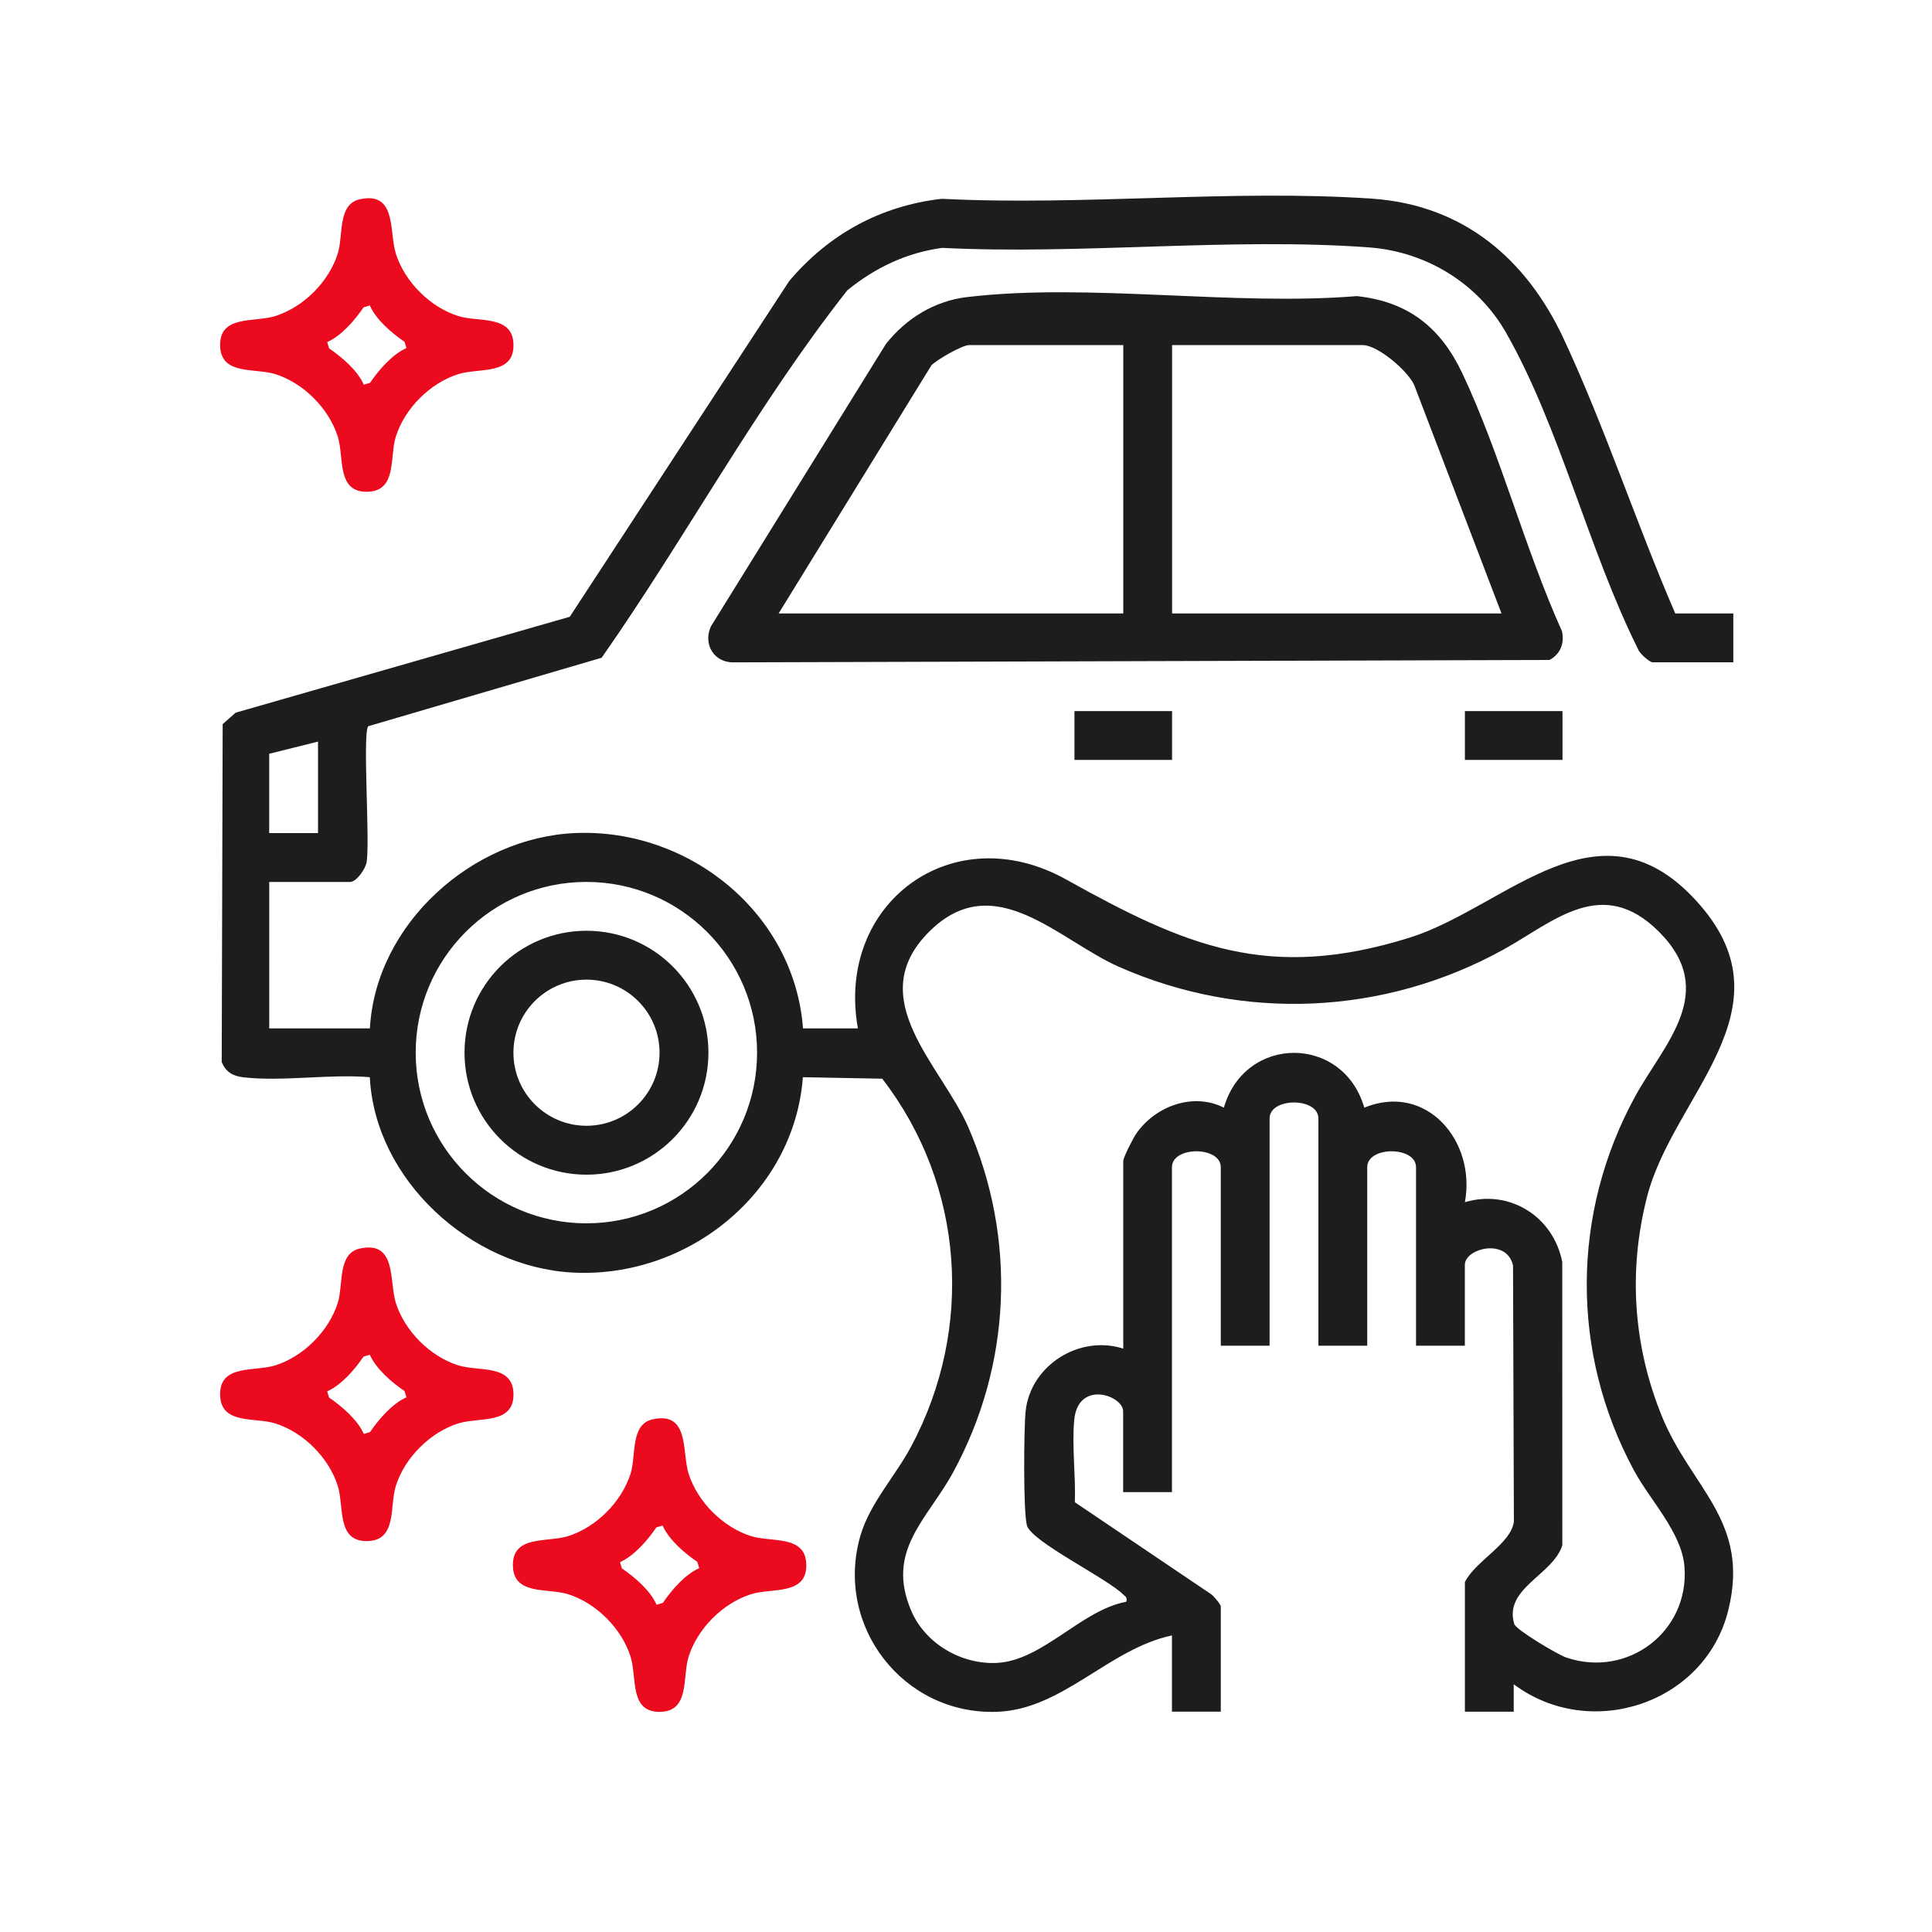 <svg width="79" height="79" viewBox="0 0 79 79" fill="none" xmlns="http://www.w3.org/2000/svg">
<path d="M68.506 25.085H70.876V27.081H67.57C67.458 27.081 67.028 26.715 66.983 26.546C64.984 22.559 63.766 17.429 61.586 13.61C60.428 11.58 58.312 10.287 55.976 10.116C50.349 9.701 44.206 10.422 38.526 10.136C37.069 10.332 35.778 10.95 34.648 11.87C30.932 16.589 28.052 21.964 24.602 26.895L15.055 29.696C14.82 30.027 15.132 34.359 14.993 35.246C14.95 35.526 14.575 36.064 14.315 36.064H11.009V42.051H15.125C15.361 37.773 19.329 34.233 23.538 34.063C28.193 33.874 32.484 37.349 32.835 42.051H35.08C34.16 36.935 38.954 33.375 43.599 35.964C48.473 38.68 51.855 40.145 57.627 38.345C61.61 37.104 65.454 32.34 69.506 36.997C73.272 41.324 68.409 44.797 67.348 48.939C66.575 51.953 66.78 55.007 67.946 57.89C69.146 60.853 71.582 62.191 70.667 65.855C69.716 69.67 65.025 71.213 61.896 68.869V69.992H59.9V64.692C60.315 63.837 61.813 63.112 61.903 62.204L61.868 51.747C61.613 50.605 59.898 51.047 59.898 51.72V55.026H57.902V47.729C57.902 46.859 55.906 46.859 55.906 47.729V55.026H53.91V45.733C53.91 44.863 51.914 44.863 51.914 45.733V55.026H49.918V47.729C49.918 46.859 47.921 46.859 47.921 47.729V61.013H45.925V57.707C45.925 57.062 44.076 56.405 43.924 58.075C43.828 59.131 43.989 60.353 43.951 61.427L49.536 65.196C49.639 65.275 49.918 65.605 49.918 65.688V69.99H47.921V66.873C45.325 67.424 43.451 69.909 40.755 69.997C36.924 70.122 34.118 66.476 35.181 62.8C35.568 61.466 36.614 60.356 37.261 59.141C39.842 54.299 39.427 48.452 36.075 44.108L32.83 44.047C32.474 48.787 28.105 52.286 23.409 52.035C19.264 51.813 15.338 48.261 15.121 44.047C13.484 43.907 11.542 44.237 9.943 44.05C9.516 44 9.233 43.83 9.066 43.43L9.105 29.611L9.635 29.142L23.298 25.22L32.27 11.494C33.88 9.584 36.003 8.414 38.511 8.129C44.257 8.423 50.399 7.733 56.099 8.123C59.838 8.378 62.426 10.594 63.947 13.87C65.642 17.514 66.91 21.401 68.504 25.09L68.506 25.085ZM13.004 30.324L11.008 30.822V34.064H13.004V30.322V30.324ZM30.957 43.042C30.957 39.187 27.832 36.062 23.978 36.062C20.124 36.062 16.998 39.188 16.998 43.042C16.998 46.896 20.124 50.022 23.978 50.022C27.832 50.022 30.957 46.896 30.957 43.042ZM45.93 55.144V47.473C45.93 47.331 46.328 46.55 46.45 46.371C47.222 45.237 48.781 44.652 50.044 45.292C50.906 42.307 54.921 42.302 55.786 45.292C58.33 44.252 60.363 46.664 59.9 49.157C61.734 48.614 63.517 49.749 63.881 51.6L63.884 63.182C63.514 64.4 61.475 64.94 61.919 66.408C61.991 66.643 63.697 67.659 64.042 67.776C66.563 68.632 69.086 66.709 68.878 64.062C68.769 62.669 67.481 61.361 66.818 60.134C64.219 55.326 64.241 49.629 66.862 44.832C68.028 42.697 70.302 40.564 67.836 38.1C65.51 35.774 63.536 37.688 61.478 38.827C56.617 41.514 50.847 41.781 45.759 39.536C43.284 38.445 40.647 35.444 37.989 38.102C35.256 40.834 38.484 43.552 39.589 46.081C41.585 50.658 41.355 55.842 38.965 60.218C37.914 62.142 36.203 63.399 37.263 65.87C37.836 67.208 39.305 68.066 40.757 67.997C42.633 67.907 44.201 65.841 46.054 65.496C46.099 65.306 46.025 65.296 45.922 65.193C45.257 64.533 42.203 63.05 41.995 62.386C41.836 61.884 41.865 58.38 41.938 57.702C42.14 55.827 44.136 54.569 45.93 55.146V55.144Z" fill="#1D1D1B"/>
<path d="M39.543 12.148C44.492 11.557 50.425 12.523 55.477 12.108C57.585 12.33 58.914 13.396 59.798 15.271C61.361 18.588 62.347 22.432 63.865 25.8C63.987 26.285 63.805 26.75 63.362 26.985L30.024 27.084C29.209 27.113 28.737 26.36 29.067 25.617L36.225 14.066C37.048 13.023 38.205 12.307 39.544 12.147L39.543 12.148ZM45.931 14.11H39.633C39.343 14.11 38.335 14.694 38.088 14.934L31.838 25.085H45.931V14.11ZM61.397 25.085L57.828 15.746C57.566 15.158 56.33 14.11 55.722 14.11H47.927V25.085H61.397Z" fill="#1D1D1B"/>
<path d="M14.715 8.148C16.233 7.816 15.906 9.482 16.185 10.367C16.548 11.52 17.584 12.56 18.742 12.925C19.566 13.183 20.945 12.87 20.995 14.051C21.05 15.363 19.601 15.028 18.742 15.297C17.589 15.661 16.55 16.697 16.185 17.855C15.926 18.678 16.24 20.058 15.058 20.108C13.747 20.163 14.082 18.713 13.812 17.855C13.449 16.702 12.412 15.662 11.254 15.297C10.431 15.039 9.052 15.352 9.002 14.171C8.947 12.86 10.396 13.195 11.254 12.925C12.407 12.562 13.447 11.525 13.812 10.367C14.047 9.621 13.794 8.349 14.715 8.148ZM15.122 12.49L14.865 12.568C14.507 13.096 13.955 13.735 13.379 13.988L13.457 14.245C13.985 14.603 14.623 15.154 14.877 15.731L15.133 15.652C15.492 15.124 16.043 14.486 16.62 14.233L16.541 13.976C16.013 13.618 15.375 13.066 15.122 12.49Z" fill="#EB0A1E"/>
<path d="M14.715 51.053C16.233 50.722 15.906 52.388 16.185 53.273C16.548 54.426 17.584 55.466 18.742 55.831C19.566 56.089 20.945 55.776 20.995 56.957C21.05 58.268 19.601 57.933 18.742 58.203C17.589 58.566 16.55 59.603 16.185 60.761C15.926 61.584 16.24 62.964 15.058 63.014C13.747 63.069 14.082 61.619 13.812 60.761C13.449 59.608 12.412 58.568 11.254 58.203C10.431 57.945 9.052 58.258 9.002 57.077C8.947 55.766 10.396 56.1 11.254 55.831C12.407 55.467 13.447 54.431 13.812 53.273C14.047 52.526 13.794 51.255 14.715 51.053ZM15.122 55.394L14.865 55.472C14.507 56.001 13.955 56.639 13.379 56.892L13.457 57.148C13.985 57.507 14.623 58.058 14.877 58.635L15.133 58.556C15.492 58.028 16.043 57.39 16.62 57.137L16.541 56.88C16.013 56.522 15.375 55.971 15.122 55.394Z" fill="#EB0A1E"/>
<path d="M26.688 58.036C28.206 57.705 27.879 59.371 28.157 60.256C28.521 61.409 29.557 62.449 30.715 62.814C31.538 63.072 32.918 62.759 32.968 63.94C33.023 65.251 31.573 64.916 30.715 65.186C29.562 65.55 28.522 66.586 28.157 67.744C27.899 68.567 28.212 69.947 27.031 69.997C25.72 70.052 26.055 68.602 25.785 67.744C25.421 66.591 24.385 65.551 23.227 65.186C22.404 64.928 21.024 65.241 20.974 64.06C20.919 62.749 22.369 63.084 23.227 62.814C24.38 62.45 25.42 61.414 25.785 60.256C26.02 59.51 25.766 58.238 26.688 58.036ZM27.094 62.379L26.838 62.457C26.479 62.985 25.928 63.623 25.351 63.877L25.43 64.133C25.958 64.492 26.596 65.043 26.849 65.62L27.106 65.541C27.464 65.013 28.016 64.375 28.592 64.122L28.514 63.865C27.986 63.507 27.348 62.955 27.094 62.379Z" fill="#EB0A1E"/>
<path d="M47.926 29.077H43.935V31.073H47.926V29.077Z" fill="#1D1D1B"/>
<path d="M63.891 29.077H59.9V31.073H63.891V29.077Z" fill="#1D1D1B"/>
<path d="M28.968 43.045C28.968 45.8 26.735 48.033 23.981 48.033C21.227 48.033 18.994 45.8 18.994 43.045C18.994 40.291 21.227 38.059 23.981 38.059C26.735 38.059 28.968 40.291 28.968 43.045ZM26.969 43.045C26.969 41.396 25.631 40.058 23.981 40.058C22.332 40.058 20.994 41.396 20.994 43.045C20.994 44.695 22.332 46.033 23.981 46.033C25.631 46.033 26.969 44.695 26.969 43.045Z" fill="#1D1D1B"/>
</svg>
